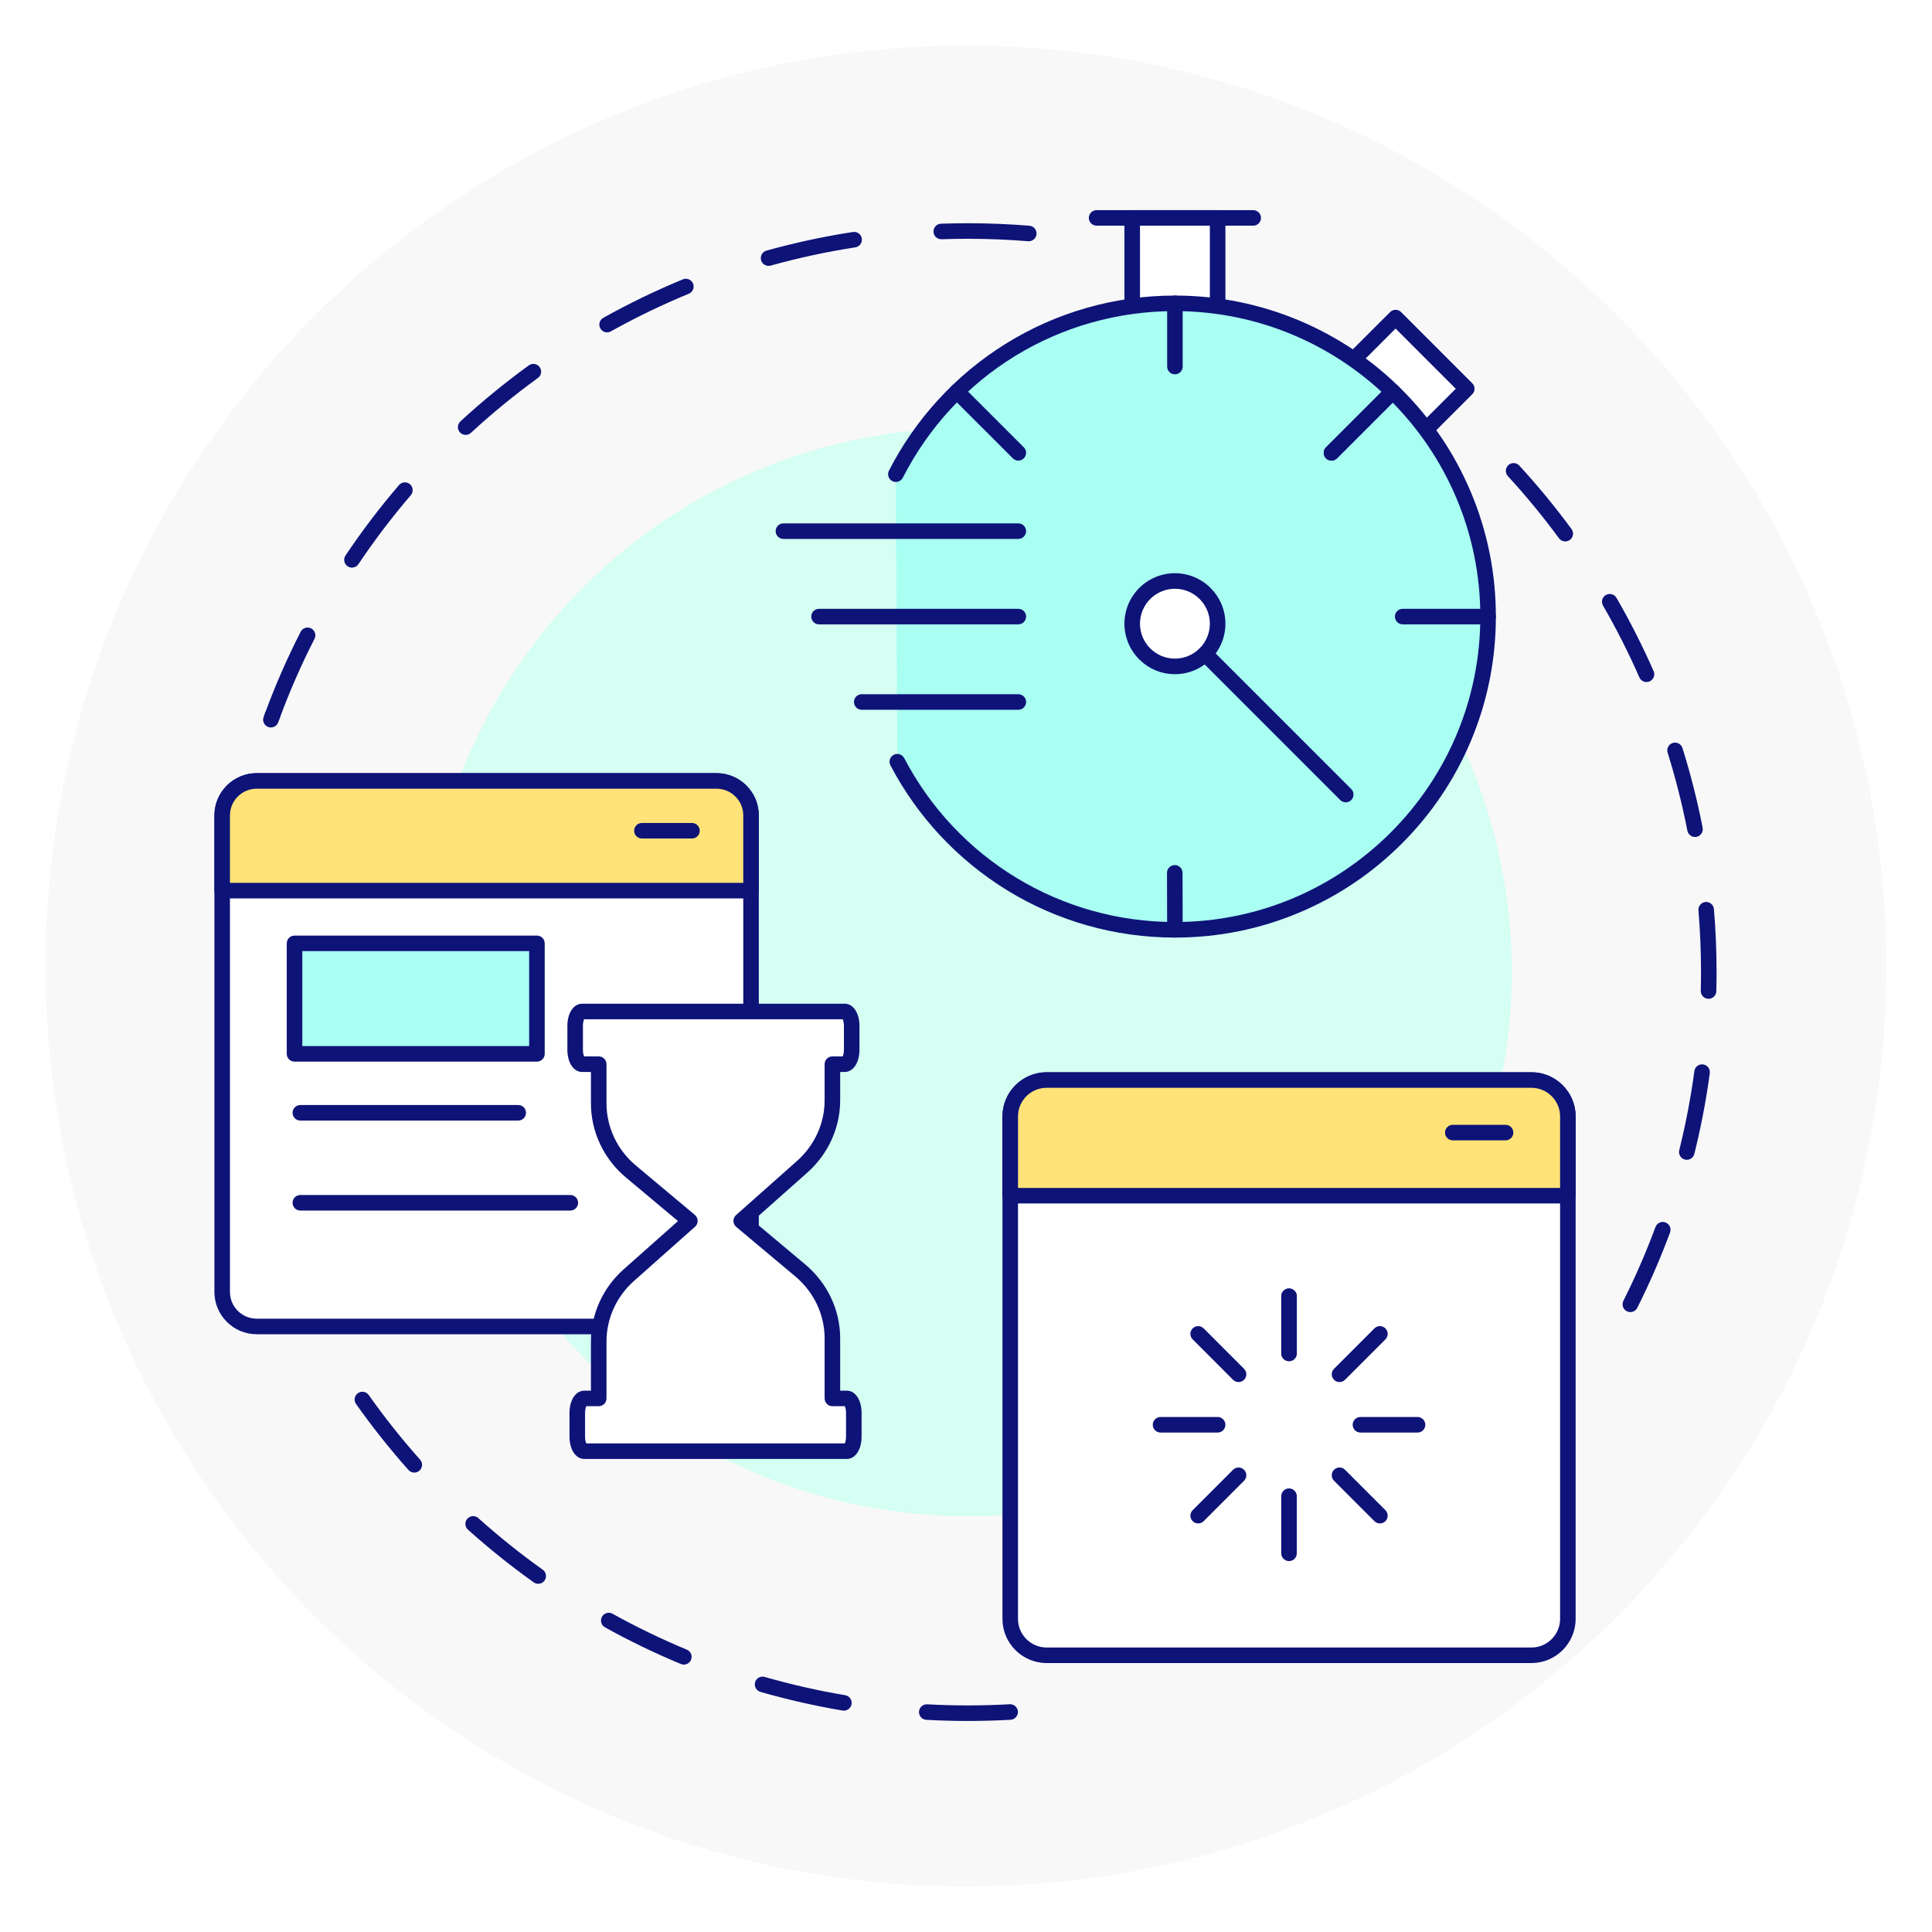 <svg xmlns="http://www.w3.org/2000/svg" xmlns:xlink="http://www.w3.org/1999/xlink" width="400" zoomAndPan="magnify" viewBox="0 0 300 300" height="400" preserveAspectRatio="xMidYMid meet" version="1.0"><defs><clipPath id="641d5a7b24"><path d="M 7.078 7.078 L 292.922 7.078 L 292.922 292.922 L 7.078 292.922 Z M 7.078 7.078 " clip-rule="nonzero"/></clipPath><clipPath id="e3b8dc4e06"><path d="M 150 7.078 C 71.066 7.078 7.078 71.066 7.078 150 C 7.078 228.934 71.066 292.922 150 292.922 C 228.934 292.922 292.922 228.934 292.922 150 C 292.922 71.066 228.934 7.078 150 7.078 Z M 150 7.078 " clip-rule="nonzero"/></clipPath><clipPath id="4cfab9940f"><path d="M 55 216 L 159 216 L 159 267.312 L 55 267.312 Z M 55 216 " clip-rule="nonzero"/></clipPath><clipPath id="0f819d91c9"><path d="M 233 71 L 266.543 71 L 266.543 204 L 233 204 Z M 233 71 " clip-rule="nonzero"/></clipPath><clipPath id="25acdb0ccb"><path d="M 33.293 120 L 118 120 L 118 208 L 33.293 208 Z M 33.293 120 " clip-rule="nonzero"/></clipPath><clipPath id="92fde67473"><path d="M 33.293 120 L 118 120 L 118 140 L 33.293 140 Z M 33.293 120 " clip-rule="nonzero"/></clipPath><clipPath id="d483494429"><path d="M 174 32.562 L 191 32.562 L 191 49 L 174 49 Z M 174 32.562 " clip-rule="nonzero"/></clipPath><clipPath id="1735e7e6b0"><path d="M 169 32.562 L 196 32.562 L 196 36 L 169 36 Z M 169 32.562 " clip-rule="nonzero"/></clipPath></defs><rect x="-30" width="360" fill="#ffffff" y="-30" height="360" fill-opacity="1"/><rect x="-30" width="360" fill="#ffffff" y="-30" height="360" fill-opacity="1"/><g clip-path="url(#641d5a7b24)"><g clip-path="url(#e3b8dc4e06)"><path fill="#f8f8f9" d="M 7.078 7.078 L 292.922 7.078 L 292.922 292.922 L 7.078 292.922 Z M 7.078 7.078 " fill-opacity="1" fill-rule="nonzero"/></g></g><g clip-path="url(#4cfab9940f)"><path fill="#0e1378" d="M 150.277 267.23 C 148.137 267.23 145.973 267.172 143.844 267.055 C 143.176 267.02 142.668 266.449 142.703 265.785 C 142.738 265.121 143.309 264.609 143.973 264.645 C 146.059 264.758 148.18 264.816 150.277 264.816 C 152.445 264.816 154.633 264.754 156.789 264.633 C 157.453 264.598 158.023 265.105 158.062 265.773 C 158.098 266.438 157.59 267.008 156.926 267.047 C 154.727 267.168 152.488 267.23 150.277 267.23 Z M 131.043 265.629 C 130.977 265.629 130.906 265.625 130.84 265.613 C 126.547 264.891 122.254 263.914 118.078 262.715 C 117.438 262.527 117.066 261.859 117.25 261.219 C 117.434 260.578 118.105 260.207 118.742 260.395 C 122.832 261.57 127.039 262.523 131.242 263.23 C 131.898 263.344 132.34 263.965 132.23 264.625 C 132.133 265.211 131.621 265.629 131.043 265.629 Z M 106.188 258.48 C 106.031 258.48 105.875 258.449 105.727 258.387 C 101.711 256.723 97.746 254.805 93.941 252.691 C 93.359 252.371 93.148 251.633 93.473 251.051 C 93.797 250.469 94.531 250.258 95.113 250.582 C 98.84 252.648 102.723 254.527 106.648 256.156 C 107.266 256.414 107.559 257.121 107.301 257.734 C 107.109 258.199 106.66 258.48 106.188 258.48 Z M 83.574 245.934 C 83.332 245.934 83.09 245.859 82.875 245.707 C 79.336 243.188 75.902 240.434 72.664 237.527 C 72.168 237.082 72.125 236.32 72.57 235.824 C 73.016 235.328 73.781 235.285 74.277 235.73 C 77.445 238.578 80.812 241.273 84.277 243.742 C 84.82 244.129 84.945 244.883 84.559 245.426 C 84.324 245.758 83.953 245.934 83.574 245.934 Z M 64.332 228.664 C 64 228.664 63.668 228.527 63.43 228.258 C 60.535 225.012 57.797 221.562 55.289 218.016 C 54.902 217.473 55.031 216.719 55.578 216.332 C 56.121 215.949 56.875 216.078 57.258 216.621 C 59.715 220.098 62.398 223.473 65.23 226.652 C 65.676 227.152 65.633 227.914 65.133 228.359 C 64.902 228.562 64.617 228.664 64.332 228.664 Z M 64.332 228.664 " fill-opacity="1" fill-rule="nonzero"/></g><g clip-path="url(#0f819d91c9)"><path fill="#0e1378" d="M 253.156 203.742 C 252.977 203.742 252.789 203.699 252.617 203.613 C 252.02 203.312 251.781 202.586 252.078 201.992 C 253.945 198.277 255.621 194.422 257.062 190.531 C 257.297 189.906 257.988 189.586 258.617 189.82 C 259.242 190.051 259.559 190.746 259.328 191.371 C 257.855 195.344 256.141 199.281 254.238 203.074 C 254.023 203.496 253.598 203.742 253.156 203.742 Z M 261.926 180.094 C 261.828 180.094 261.73 180.082 261.633 180.055 C 260.984 179.895 260.59 179.238 260.754 178.594 C 261.758 174.566 262.547 170.438 263.102 166.316 C 263.191 165.656 263.797 165.195 264.461 165.281 C 265.121 165.371 265.586 165.98 265.496 166.641 C 264.93 170.848 264.121 175.066 263.094 179.176 C 262.957 179.727 262.465 180.094 261.926 180.094 Z M 265.301 155.094 C 265.293 155.094 265.281 155.094 265.27 155.094 C 264.605 155.078 264.078 154.523 264.094 153.855 C 264.117 152.895 264.133 151.914 264.133 150.949 C 264.133 147.754 263.996 144.527 263.734 141.363 C 263.68 140.699 264.172 140.113 264.836 140.059 C 265.5 140.004 266.082 140.496 266.141 141.16 C 266.41 144.395 266.547 147.688 266.547 150.949 C 266.547 151.938 266.531 152.934 266.508 153.918 C 266.492 154.574 265.953 155.094 265.301 155.094 Z M 263.199 129.965 C 262.633 129.965 262.129 129.566 262.016 128.992 C 261.219 124.914 260.188 120.84 258.949 116.883 C 258.75 116.246 259.105 115.566 259.742 115.367 C 260.375 115.168 261.055 115.523 261.254 116.16 C 262.52 120.203 263.574 124.363 264.387 128.527 C 264.516 129.184 264.086 129.816 263.434 129.945 C 263.355 129.961 263.277 129.965 263.199 129.965 Z M 255.668 105.906 C 255.207 105.906 254.762 105.637 254.562 105.184 C 252.895 101.387 250.996 97.637 248.918 94.039 C 248.582 93.465 248.781 92.727 249.355 92.391 C 249.934 92.059 250.672 92.254 251.008 92.832 C 253.129 96.504 255.07 100.336 256.773 104.215 C 257.043 104.824 256.766 105.535 256.156 105.805 C 255.996 105.875 255.832 105.906 255.668 105.906 Z M 243.055 84.074 C 242.684 84.074 242.316 83.902 242.078 83.582 C 239.621 80.238 236.953 76.992 234.141 73.934 C 233.691 73.441 233.723 72.676 234.215 72.227 C 234.703 71.773 235.469 71.809 235.918 72.297 C 238.789 75.422 241.516 78.738 244.023 82.152 C 244.422 82.688 244.305 83.445 243.766 83.84 C 243.551 84 243.301 84.074 243.055 84.074 Z M 243.055 84.074 " fill-opacity="1" fill-rule="nonzero"/></g><path fill="#0e1378" d="M 42.301 112.312 C 42.164 112.312 42.023 112.289 41.883 112.238 C 41.258 112.008 40.938 111.312 41.172 110.688 C 42.75 106.406 44.605 102.172 46.684 98.102 C 46.988 97.508 47.715 97.273 48.309 97.574 C 48.902 97.879 49.137 98.605 48.836 99.199 C 46.797 103.184 44.98 107.332 43.434 111.523 C 43.254 112.012 42.793 112.312 42.301 112.312 Z M 54.648 88.141 C 54.418 88.141 54.184 88.074 53.98 87.934 C 53.426 87.562 53.277 86.812 53.648 86.258 C 56.188 82.469 58.984 78.789 61.957 75.32 C 62.391 74.816 63.152 74.758 63.66 75.191 C 64.164 75.625 64.223 76.387 63.789 76.895 C 60.879 80.289 58.141 83.895 55.652 87.605 C 55.422 87.953 55.039 88.141 54.648 88.141 Z M 72.309 67.531 C 71.98 67.531 71.656 67.398 71.418 67.141 C 70.969 66.652 71 65.887 71.488 65.434 C 74.844 62.34 78.418 59.414 82.113 56.734 C 82.652 56.344 83.406 56.465 83.797 57.004 C 84.188 57.543 84.07 58.301 83.527 58.691 C 79.914 61.312 76.41 64.18 73.125 67.211 C 72.895 67.426 72.598 67.531 72.309 67.531 Z M 94.273 51.609 C 93.848 51.609 93.438 51.387 93.219 50.988 C 92.891 50.406 93.102 49.672 93.684 49.348 C 97.668 47.121 101.828 45.113 106.043 43.375 C 106.66 43.121 107.363 43.418 107.617 44.031 C 107.871 44.648 107.578 45.355 106.961 45.609 C 102.836 47.309 98.762 49.273 94.859 51.453 C 94.672 51.559 94.473 51.609 94.273 51.609 Z M 119.344 41.285 C 118.816 41.285 118.328 40.934 118.18 40.402 C 118.004 39.758 118.379 39.094 119.02 38.914 C 123.414 37.691 127.93 36.719 132.445 36.023 C 133.102 35.922 133.719 36.375 133.82 37.031 C 133.922 37.691 133.473 38.309 132.812 38.41 C 128.391 39.09 123.969 40.043 119.668 41.242 C 119.559 41.27 119.449 41.285 119.344 41.285 Z M 159.746 37.461 C 159.715 37.461 159.68 37.461 159.648 37.457 C 156.555 37.207 153.402 37.078 150.277 37.078 C 148.922 37.078 147.551 37.102 146.199 37.148 C 145.535 37.172 144.977 36.652 144.953 35.984 C 144.93 35.32 145.449 34.762 146.117 34.734 C 147.492 34.688 148.895 34.664 150.277 34.664 C 153.465 34.664 156.684 34.793 159.844 35.051 C 160.508 35.105 161.004 35.688 160.949 36.352 C 160.898 36.984 160.371 37.461 159.746 37.461 Z M 159.746 37.461 " fill-opacity="1" fill-rule="nonzero"/><path fill="#0e1378" d="M 42.066 112.961 C 41.93 112.961 41.789 112.938 41.652 112.891 C 41.027 112.664 40.703 111.969 40.93 111.344 C 41.008 111.125 41.09 110.906 41.172 110.688 C 41.402 110.062 42.094 109.742 42.719 109.973 C 43.348 110.203 43.664 110.898 43.434 111.523 C 43.355 111.738 43.277 111.953 43.199 112.164 C 43.023 112.656 42.559 112.961 42.066 112.961 Z M 42.066 112.961 " fill-opacity="1" fill-rule="nonzero"/><path fill="#d4fff2" d="M 234.758 150.949 C 234.758 152.332 234.723 153.711 234.656 155.094 C 234.586 156.473 234.484 157.852 234.352 159.23 C 234.215 160.605 234.047 161.977 233.844 163.344 C 233.641 164.711 233.402 166.074 233.133 167.43 C 232.863 168.785 232.562 170.137 232.227 171.477 C 231.891 172.82 231.52 174.152 231.121 175.473 C 230.719 176.797 230.285 178.109 229.82 179.41 C 229.352 180.715 228.855 182.004 228.328 183.281 C 227.797 184.559 227.238 185.82 226.648 187.07 C 226.055 188.32 225.434 189.559 224.781 190.777 C 224.129 191.996 223.449 193.199 222.738 194.383 C 222.027 195.57 221.289 196.738 220.52 197.887 C 219.754 199.039 218.957 200.168 218.133 201.277 C 217.309 202.391 216.457 203.48 215.582 204.547 C 214.703 205.617 213.801 206.664 212.875 207.688 C 211.945 208.711 210.992 209.715 210.016 210.691 C 209.035 211.668 208.035 212.621 207.012 213.551 C 205.988 214.48 204.941 215.383 203.871 216.262 C 202.805 217.137 201.715 217.988 200.602 218.812 C 199.492 219.637 198.363 220.43 197.211 221.199 C 196.062 221.969 194.895 222.707 193.711 223.418 C 192.523 224.129 191.32 224.809 190.102 225.461 C 188.883 226.113 187.648 226.734 186.398 227.328 C 185.148 227.918 183.883 228.477 182.609 229.008 C 181.332 229.535 180.039 230.035 178.738 230.5 C 177.438 230.965 176.125 231.398 174.801 231.801 C 173.48 232.203 172.148 232.57 170.805 232.906 C 169.465 233.242 168.117 233.547 166.762 233.816 C 165.402 234.086 164.043 234.32 162.676 234.523 C 161.309 234.727 159.934 234.895 158.559 235.031 C 157.184 235.168 155.805 235.27 154.426 235.336 C 153.043 235.406 151.66 235.438 150.277 235.438 C 148.895 235.438 147.516 235.406 146.133 235.336 C 144.754 235.27 143.375 235.168 142 235.031 C 140.621 234.895 139.25 234.727 137.883 234.523 C 136.516 234.32 135.152 234.086 133.797 233.816 C 132.441 233.547 131.094 233.242 129.754 232.906 C 128.41 232.57 127.078 232.203 125.758 231.801 C 124.434 231.398 123.121 230.965 121.82 230.5 C 120.516 230.035 119.227 229.535 117.949 229.008 C 116.672 228.477 115.41 227.918 114.16 227.328 C 112.91 226.734 111.676 226.113 110.457 225.461 C 109.238 224.809 108.035 224.129 106.848 223.418 C 105.664 222.707 104.496 221.969 103.344 221.199 C 102.195 220.43 101.066 219.637 99.957 218.812 C 98.844 217.988 97.754 217.137 96.688 216.262 C 95.617 215.383 94.57 214.48 93.547 213.551 C 92.523 212.621 91.52 211.668 90.543 210.691 C 89.566 209.715 88.613 208.711 87.684 207.688 C 86.758 206.664 85.852 205.617 84.977 204.547 C 84.098 203.48 83.25 202.391 82.426 201.277 C 81.602 200.168 80.805 199.039 80.039 197.887 C 79.27 196.738 78.531 195.57 77.82 194.383 C 77.109 193.199 76.426 191.996 75.777 190.777 C 75.125 189.559 74.504 188.32 73.91 187.07 C 73.32 185.82 72.762 184.559 72.23 183.281 C 71.703 182.004 71.203 180.715 70.738 179.41 C 70.273 178.109 69.84 176.797 69.438 175.473 C 69.035 174.152 68.668 172.82 68.332 171.477 C 67.996 170.137 67.695 168.785 67.426 167.43 C 67.152 166.074 66.918 164.711 66.715 163.344 C 66.512 161.977 66.344 160.605 66.207 159.23 C 66.07 157.852 65.969 156.473 65.902 155.094 C 65.836 153.711 65.801 152.332 65.801 150.949 C 65.801 149.566 65.836 148.184 65.902 146.801 C 65.969 145.422 66.07 144.043 66.207 142.664 C 66.344 141.289 66.512 139.918 66.715 138.551 C 66.918 137.184 67.152 135.82 67.426 134.465 C 67.695 133.109 67.996 131.758 68.332 130.418 C 68.668 129.078 69.035 127.742 69.438 126.422 C 69.84 125.098 70.273 123.785 70.738 122.484 C 71.203 121.18 71.703 119.891 72.23 118.613 C 72.762 117.336 73.32 116.074 73.91 114.824 C 74.504 113.574 75.125 112.34 75.777 111.117 C 76.426 109.898 77.109 108.695 77.82 107.512 C 78.531 106.324 79.27 105.156 80.039 104.008 C 80.805 102.855 81.602 101.727 82.426 100.617 C 83.25 99.504 84.098 98.414 84.977 97.348 C 85.852 96.277 86.758 95.23 87.684 94.207 C 88.613 93.184 89.566 92.18 90.543 91.203 C 91.52 90.227 92.523 89.273 93.547 88.344 C 94.57 87.414 95.617 86.512 96.688 85.633 C 97.754 84.758 98.844 83.906 99.957 83.082 C 101.066 82.258 102.195 81.465 103.344 80.695 C 104.496 79.926 105.664 79.188 106.848 78.477 C 108.035 77.766 109.238 77.086 110.457 76.434 C 111.676 75.781 112.91 75.16 114.16 74.566 C 115.41 73.977 116.672 73.418 117.949 72.887 C 119.227 72.359 120.516 71.859 121.82 71.395 C 123.121 70.93 124.434 70.496 125.758 70.094 C 127.078 69.691 128.41 69.324 129.754 68.988 C 131.094 68.652 132.441 68.348 133.797 68.078 C 135.152 67.809 136.516 67.574 137.883 67.371 C 139.25 67.168 140.621 67 142 66.863 C 143.375 66.727 144.754 66.625 146.133 66.559 C 147.516 66.488 148.895 66.457 150.277 66.457 C 151.66 66.457 153.043 66.488 154.426 66.559 C 155.805 66.625 157.184 66.727 158.559 66.863 C 159.934 67 161.309 67.168 162.676 67.371 C 164.043 67.574 165.402 67.809 166.762 68.078 C 168.117 68.348 169.465 68.652 170.805 68.988 C 172.148 69.324 173.48 69.691 174.801 70.094 C 176.125 70.496 177.438 70.93 178.738 71.395 C 180.039 71.859 181.332 72.359 182.605 72.887 C 183.883 73.418 185.148 73.977 186.398 74.566 C 187.648 75.16 188.883 75.781 190.102 76.434 C 191.32 77.086 192.523 77.766 193.711 78.477 C 194.895 79.188 196.062 79.926 197.211 80.695 C 198.363 81.465 199.492 82.258 200.602 83.082 C 201.715 83.906 202.805 84.758 203.871 85.633 C 204.941 86.512 205.988 87.414 207.012 88.344 C 208.035 89.273 209.035 90.227 210.016 91.203 C 210.992 92.18 211.945 93.184 212.875 94.207 C 213.801 95.23 214.703 96.277 215.582 97.348 C 216.457 98.414 217.309 99.504 218.133 100.617 C 218.957 101.727 219.754 102.855 220.52 104.008 C 221.289 105.156 222.027 106.324 222.738 107.512 C 223.449 108.695 224.129 109.898 224.781 111.117 C 225.434 112.34 226.055 113.574 226.645 114.824 C 227.238 116.074 227.797 117.336 228.328 118.613 C 228.855 119.891 229.352 121.18 229.82 122.484 C 230.285 123.785 230.719 125.098 231.121 126.422 C 231.52 127.742 231.891 129.078 232.227 130.418 C 232.562 131.758 232.863 133.109 233.133 134.465 C 233.402 135.82 233.641 137.184 233.844 138.551 C 234.047 139.918 234.215 141.289 234.352 142.664 C 234.484 144.043 234.586 145.422 234.656 146.801 C 234.723 148.184 234.758 149.566 234.758 150.949 Z M 234.758 150.949 " fill-opacity="1" fill-rule="nonzero"/><path fill="#ffffff" d="M 116.621 200.613 C 116.621 203.574 114.223 205.973 111.262 205.973 L 39.859 205.973 C 36.902 205.973 34.5 203.574 34.5 200.613 L 34.5 126.621 C 34.5 123.66 36.902 121.262 39.859 121.262 L 111.262 121.262 C 114.223 121.262 116.621 123.66 116.621 126.621 Z M 116.621 200.613 " fill-opacity="1" fill-rule="nonzero"/><g clip-path="url(#25acdb0ccb)"><path fill="#0e1378" d="M 111.262 207.18 L 39.859 207.18 C 36.238 207.18 33.293 204.234 33.293 200.613 L 33.293 126.621 C 33.293 123 36.238 120.055 39.859 120.055 L 111.262 120.055 C 114.883 120.055 117.828 123 117.828 126.621 L 117.828 200.613 C 117.828 204.234 114.883 207.18 111.262 207.18 Z M 39.859 122.469 C 37.57 122.469 35.707 124.332 35.707 126.621 L 35.707 200.613 C 35.707 202.902 37.57 204.766 39.859 204.766 L 111.262 204.766 C 113.551 204.766 115.414 202.902 115.414 200.613 L 115.414 126.621 C 115.414 124.332 113.551 122.469 111.262 122.469 Z M 39.859 122.469 " fill-opacity="1" fill-rule="nonzero"/></g><path fill="#ffe378" d="M 116.621 138.293 L 34.5 138.293 L 34.5 126.621 C 34.5 123.66 36.902 121.262 39.859 121.262 L 111.262 121.262 C 114.223 121.262 116.621 123.66 116.621 126.621 Z M 116.621 138.293 " fill-opacity="1" fill-rule="nonzero"/><g clip-path="url(#92fde67473)"><path fill="#0e1378" d="M 116.621 139.5 L 34.5 139.5 C 33.836 139.5 33.293 138.961 33.293 138.293 L 33.293 126.621 C 33.293 123 36.238 120.055 39.859 120.055 L 111.262 120.055 C 114.883 120.055 117.828 123 117.828 126.621 L 117.828 138.293 C 117.828 138.961 117.289 139.5 116.621 139.5 Z M 35.707 137.086 L 115.414 137.086 L 115.414 126.621 C 115.414 124.332 113.551 122.469 111.262 122.469 L 39.859 122.469 C 37.57 122.469 35.707 124.332 35.707 126.621 Z M 35.707 137.086 " fill-opacity="1" fill-rule="nonzero"/></g><path fill="#0e1378" d="M 107.449 130.203 L 99.676 130.203 C 99.012 130.203 98.469 129.664 98.469 128.996 C 98.469 128.332 99.012 127.789 99.676 127.789 L 107.449 127.789 C 108.113 127.789 108.656 128.332 108.656 128.996 C 108.656 129.664 108.113 130.203 107.449 130.203 Z M 107.449 130.203 " fill-opacity="1" fill-rule="nonzero"/><path fill="#0e1378" d="M 80.473 174 L 46.637 174 C 45.969 174 45.43 173.461 45.43 172.793 C 45.43 172.129 45.969 171.586 46.637 171.586 L 80.473 171.586 C 81.141 171.586 81.68 172.129 81.68 172.793 C 81.68 173.461 81.141 174 80.473 174 Z M 80.473 174 " fill-opacity="1" fill-rule="nonzero"/><path fill="#0e1378" d="M 88.559 187.973 L 46.637 187.973 C 45.969 187.973 45.43 187.434 45.43 186.766 C 45.43 186.098 45.969 185.559 46.637 185.559 L 88.559 185.559 C 89.227 185.559 89.766 186.098 89.766 186.766 C 89.766 187.434 89.227 187.973 88.559 187.973 Z M 88.559 187.973 " fill-opacity="1" fill-rule="nonzero"/><path fill="#a8fff2" d="M 45.734 146.484 L 83.375 146.484 L 83.375 163.641 L 45.734 163.641 Z M 45.734 146.484 " fill-opacity="1" fill-rule="nonzero"/><path fill="#0e1378" d="M 83.375 164.848 L 45.734 164.848 C 45.066 164.848 44.527 164.309 44.527 163.641 L 44.527 146.484 C 44.527 145.816 45.066 145.277 45.734 145.277 L 83.375 145.277 C 84.043 145.277 84.582 145.816 84.582 146.484 L 84.582 163.641 C 84.582 164.309 84.043 164.848 83.375 164.848 Z M 46.941 162.434 L 82.168 162.434 L 82.168 147.691 L 46.941 147.691 Z M 46.941 162.434 " fill-opacity="1" fill-rule="nonzero"/><path fill="#ffffff" d="M 132.578 219.402 L 132.578 223.082 C 132.578 224.32 132.098 225.336 131.5 225.336 L 90.719 225.336 C 90.121 225.336 89.641 224.32 89.641 223.082 L 89.641 219.402 C 89.641 218.156 90.121 217.148 90.719 217.148 L 92.969 217.148 L 92.969 208.305 C 92.969 204.383 94.66 200.648 97.637 198.012 L 107.125 189.582 L 97.953 181.898 C 94.789 179.242 92.969 175.387 92.969 171.328 L 92.969 165.246 L 90.387 165.246 C 89.793 165.246 89.309 164.238 89.309 163 L 89.309 159.312 C 89.309 158.074 89.793 157.066 90.387 157.066 L 131.172 157.066 C 131.766 157.066 132.25 158.074 132.25 159.312 L 132.25 163 C 132.25 164.238 131.766 165.246 131.172 165.246 L 129.254 165.246 L 129.254 170.863 C 129.254 174.773 127.559 178.508 124.578 181.156 L 115.094 189.582 L 124.266 197.27 C 127.43 199.926 129.254 203.781 129.254 207.828 L 129.254 217.148 L 131.5 217.148 C 132.098 217.148 132.578 218.156 132.578 219.402 Z M 132.578 219.402 " fill-opacity="1" fill-rule="nonzero"/><path fill="#0e1378" d="M 131.5 226.543 L 90.719 226.543 C 89.395 226.543 88.43 225.086 88.43 223.082 L 88.43 219.402 C 88.43 217.398 89.395 215.941 90.719 215.941 L 91.762 215.941 L 91.762 208.305 C 91.762 204.047 93.613 199.965 96.836 197.105 L 105.277 189.609 L 97.176 182.824 C 93.734 179.934 91.762 175.742 91.762 171.328 L 91.762 166.453 L 90.387 166.453 C 89.062 166.453 88.102 165 88.102 163 L 88.102 159.312 C 88.102 157.312 89.062 155.859 90.387 155.859 L 131.172 155.859 C 132.496 155.859 133.457 157.312 133.457 159.312 L 133.457 163 C 133.457 165 132.496 166.453 131.172 166.453 L 130.461 166.453 L 130.461 170.863 C 130.461 175.105 128.609 179.188 125.383 182.059 L 116.941 189.555 L 125.043 196.344 C 128.488 199.238 130.461 203.422 130.461 207.828 L 130.461 215.941 L 131.5 215.941 C 132.824 215.941 133.785 217.398 133.785 219.402 L 133.785 223.082 C 133.785 225.086 132.824 226.543 131.5 226.543 Z M 91.031 224.129 L 131.188 224.129 C 131.273 223.934 131.371 223.57 131.371 223.082 L 131.371 219.402 C 131.371 218.91 131.273 218.547 131.188 218.355 L 129.254 218.355 C 128.59 218.355 128.047 217.816 128.047 217.148 L 128.047 207.828 C 128.047 204.141 126.387 200.625 123.488 198.195 L 114.316 190.508 C 114.047 190.281 113.891 189.953 113.887 189.602 C 113.879 189.25 114.027 188.914 114.289 188.68 L 123.777 180.254 C 126.492 177.84 128.047 174.418 128.047 170.863 L 128.047 165.246 C 128.047 164.578 128.59 164.039 129.254 164.039 L 130.859 164.039 C 130.941 163.848 131.043 163.488 131.043 163 L 131.043 159.312 C 131.043 158.824 130.941 158.465 130.859 158.273 L 90.699 158.273 C 90.613 158.465 90.516 158.824 90.516 159.312 L 90.516 163 C 90.516 163.488 90.613 163.848 90.699 164.039 L 92.969 164.039 C 93.637 164.039 94.176 164.578 94.176 165.246 L 94.176 171.328 C 94.176 175.027 95.836 178.543 98.727 180.973 L 107.902 188.656 C 108.168 188.883 108.328 189.215 108.332 189.566 C 108.336 189.918 108.191 190.254 107.926 190.484 L 98.438 198.914 C 95.73 201.312 94.176 204.738 94.176 208.305 L 94.176 217.148 C 94.176 217.816 93.637 218.355 92.969 218.355 L 91.031 218.355 C 90.945 218.547 90.848 218.91 90.848 219.402 L 90.848 223.082 C 90.848 223.57 90.945 223.934 91.031 224.129 Z M 91.031 224.129 " fill-opacity="1" fill-rule="nonzero"/><path fill="#ffffff" d="M 243.457 251.379 C 243.457 254.5 240.926 257.031 237.805 257.031 L 162.52 257.031 C 159.398 257.031 156.867 254.5 156.867 251.379 L 156.867 173.359 C 156.867 170.238 159.398 167.707 162.52 167.707 L 237.805 167.707 C 240.926 167.707 243.457 170.238 243.457 173.359 Z M 243.457 251.379 " fill-opacity="1" fill-rule="nonzero"/><path fill="#0e1378" d="M 237.805 258.238 L 162.52 258.238 C 158.738 258.238 155.66 255.16 155.66 251.379 L 155.66 173.359 C 155.66 169.578 158.738 166.5 162.52 166.5 L 237.805 166.5 C 241.586 166.5 244.664 169.578 244.664 173.359 L 244.664 251.379 C 244.664 255.16 241.586 258.238 237.805 258.238 Z M 162.52 168.914 C 160.066 168.914 158.074 170.91 158.074 173.359 L 158.074 251.379 C 158.074 253.828 160.066 255.824 162.52 255.824 L 237.805 255.824 C 240.254 255.824 242.25 253.828 242.25 251.379 L 242.25 173.359 C 242.25 170.91 240.254 168.914 237.805 168.914 Z M 162.52 168.914 " fill-opacity="1" fill-rule="nonzero"/><path fill="#ffe378" d="M 243.457 185.668 L 156.867 185.668 L 156.867 173.359 C 156.867 170.238 159.398 167.707 162.52 167.707 L 237.805 167.707 C 240.926 167.707 243.457 170.238 243.457 173.359 Z M 243.457 185.668 " fill-opacity="1" fill-rule="nonzero"/><path fill="#0e1378" d="M 243.457 186.875 L 156.867 186.875 C 156.199 186.875 155.66 186.336 155.66 185.668 L 155.66 173.359 C 155.66 169.578 158.738 166.5 162.52 166.5 L 237.805 166.5 C 241.586 166.5 244.664 169.578 244.664 173.359 L 244.664 185.668 C 244.664 186.336 244.121 186.875 243.457 186.875 Z M 158.074 184.461 L 242.25 184.461 L 242.25 173.359 C 242.25 170.91 240.254 168.914 237.805 168.914 L 162.52 168.914 C 160.066 168.914 158.074 170.91 158.074 173.359 Z M 158.074 184.461 " fill-opacity="1" fill-rule="nonzero"/><path fill="#0e1378" d="M 233.785 177.074 L 225.59 177.074 C 224.922 177.074 224.383 176.531 224.383 175.867 C 224.383 175.199 224.922 174.66 225.59 174.66 L 233.785 174.66 C 234.449 174.66 234.992 175.199 234.992 175.867 C 234.992 176.531 234.449 177.074 233.785 177.074 Z M 233.785 177.074 " fill-opacity="1" fill-rule="nonzero"/><path fill="#0e1378" d="M 200.16 211.359 C 199.496 211.359 198.953 210.82 198.953 210.152 L 198.953 201.281 C 198.953 200.613 199.496 200.074 200.16 200.074 C 200.828 200.074 201.367 200.613 201.367 201.281 L 201.367 210.152 C 201.367 210.82 200.828 211.359 200.16 211.359 Z M 200.16 211.359 " fill-opacity="1" fill-rule="nonzero"/><path fill="#0e1378" d="M 208 214.605 C 207.691 214.605 207.383 214.488 207.148 214.254 C 206.676 213.781 206.676 213.016 207.148 212.547 L 213.418 206.273 C 213.891 205.801 214.656 205.801 215.125 206.273 C 215.598 206.746 215.598 207.508 215.125 207.98 L 208.855 214.254 C 208.617 214.488 208.309 214.605 208 214.605 Z M 208 214.605 " fill-opacity="1" fill-rule="nonzero"/><path fill="#0e1378" d="M 220.117 222.445 L 211.25 222.445 C 210.582 222.445 210.043 221.906 210.043 221.238 C 210.043 220.574 210.582 220.031 211.25 220.031 L 220.117 220.031 C 220.785 220.031 221.324 220.574 221.324 221.238 C 221.324 221.906 220.785 222.445 220.117 222.445 Z M 220.117 222.445 " fill-opacity="1" fill-rule="nonzero"/><path fill="#0e1378" d="M 214.273 236.559 C 213.965 236.559 213.656 236.441 213.418 236.207 L 207.148 229.934 C 206.676 229.461 206.676 228.699 207.148 228.227 C 207.617 227.754 208.383 227.754 208.855 228.227 L 215.125 234.5 C 215.598 234.973 215.598 235.734 215.125 236.207 C 214.891 236.441 214.582 236.559 214.273 236.559 Z M 214.273 236.559 " fill-opacity="1" fill-rule="nonzero"/><path fill="#0e1378" d="M 200.16 242.406 C 199.496 242.406 198.953 241.867 198.953 241.199 L 198.953 232.328 C 198.953 231.66 199.496 231.121 200.16 231.121 C 200.828 231.121 201.367 231.66 201.367 232.328 L 201.367 241.199 C 201.367 241.867 200.828 242.406 200.16 242.406 Z M 200.16 242.406 " fill-opacity="1" fill-rule="nonzero"/><path fill="#0e1378" d="M 186.051 236.559 C 185.742 236.559 185.434 236.441 185.199 236.207 C 184.727 235.734 184.727 234.973 185.199 234.5 L 191.469 228.227 C 191.941 227.754 192.703 227.754 193.176 228.227 C 193.648 228.699 193.648 229.461 193.176 229.934 L 186.906 236.207 C 186.668 236.441 186.359 236.559 186.051 236.559 Z M 186.051 236.559 " fill-opacity="1" fill-rule="nonzero"/><path fill="#0e1378" d="M 189.074 222.445 L 180.207 222.445 C 179.539 222.445 179 221.906 179 221.238 C 179 220.574 179.539 220.031 180.207 220.031 L 189.074 220.031 C 189.742 220.031 190.281 220.574 190.281 221.238 C 190.281 221.906 189.742 222.445 189.074 222.445 Z M 189.074 222.445 " fill-opacity="1" fill-rule="nonzero"/><path fill="#0e1378" d="M 192.324 214.605 C 192.012 214.605 191.703 214.488 191.469 214.254 L 185.199 207.98 C 184.727 207.508 184.727 206.746 185.199 206.273 C 185.668 205.801 186.434 205.801 186.906 206.273 L 193.176 212.547 C 193.648 213.016 193.648 213.781 193.176 214.254 C 192.941 214.488 192.633 214.605 192.324 214.605 Z M 192.324 214.605 " fill-opacity="1" fill-rule="nonzero"/><path fill="#0e1378" d="M 200.16 211.359 C 199.496 211.359 198.953 210.82 198.953 210.152 L 198.953 201.281 C 198.953 200.613 199.496 200.074 200.16 200.074 C 200.828 200.074 201.367 200.613 201.367 201.281 L 201.367 210.152 C 201.367 210.82 200.828 211.359 200.16 211.359 Z M 200.16 211.359 " fill-opacity="1" fill-rule="nonzero"/><path fill="#ffffff" d="M 210.07 55.945 L 216.699 49.312 L 227.754 60.367 L 221.121 67 Z M 210.07 55.945 " fill-opacity="1" fill-rule="nonzero"/><path fill="#0e1378" d="M 221.125 68.207 C 220.816 68.207 220.508 68.09 220.27 67.852 C 219.801 67.383 219.801 66.617 220.27 66.145 L 226.051 60.367 L 216.703 51.02 L 210.926 56.801 C 210.453 57.27 209.691 57.27 209.219 56.801 C 208.746 56.328 208.746 55.562 209.219 55.09 L 215.852 48.461 C 216.078 48.234 216.383 48.105 216.703 48.105 C 217.023 48.105 217.332 48.234 217.559 48.461 L 228.609 59.512 C 228.836 59.738 228.965 60.047 228.965 60.367 C 228.965 60.688 228.836 60.996 228.609 61.219 L 221.977 67.852 C 221.742 68.09 221.434 68.207 221.125 68.207 Z M 221.125 68.207 " fill-opacity="1" fill-rule="nonzero"/><path fill="#ffffff" d="M 175.809 33.836 L 189.074 33.836 L 189.074 47.555 L 175.809 47.555 Z M 175.809 33.836 " fill-opacity="1" fill-rule="nonzero"/><g clip-path="url(#d483494429)"><path fill="#0e1378" d="M 189.074 48.762 C 188.406 48.762 187.867 48.223 187.867 47.555 L 187.867 35.043 L 177.016 35.043 L 177.016 47.555 C 177.016 48.223 176.477 48.762 175.809 48.762 C 175.145 48.762 174.602 48.223 174.602 47.555 L 174.602 33.836 C 174.602 33.172 175.145 32.629 175.809 32.629 L 189.074 32.629 C 189.738 32.629 190.281 33.172 190.281 33.836 L 190.281 47.555 C 190.281 48.223 189.738 48.762 189.074 48.762 Z M 189.074 48.762 " fill-opacity="1" fill-rule="nonzero"/></g><path fill="#a8fff2" d="M 139.336 118.281 C 147.461 133.793 163.715 144.379 182.441 144.379 C 209.301 144.379 231.07 122.602 231.07 95.742 C 231.07 68.879 209.301 47.102 182.441 47.102 C 163.543 47.102 147.16 57.883 139.113 73.633 Z M 139.336 118.281 " fill-opacity="1" fill-rule="nonzero"/><path fill="#0e1378" d="M 182.441 145.586 C 173.172 145.586 164.125 143.023 156.281 138.176 C 148.652 133.461 142.422 126.773 138.266 118.84 C 137.957 118.25 138.184 117.52 138.777 117.211 C 139.367 116.902 140.098 117.129 140.406 117.723 C 148.629 133.418 164.734 143.172 182.441 143.172 C 208.59 143.172 229.863 121.895 229.863 95.742 C 229.863 69.586 208.59 48.309 182.441 48.309 C 164.535 48.309 148.344 58.223 140.188 74.18 C 139.883 74.773 139.156 75.012 138.562 74.707 C 137.969 74.402 137.734 73.676 138.039 73.082 C 142.152 65.031 148.391 58.238 156.07 53.438 C 163.965 48.504 173.086 45.895 182.441 45.895 C 189.168 45.895 195.695 47.211 201.84 49.812 C 207.773 52.324 213.105 55.918 217.68 60.496 C 222.258 65.07 225.852 70.402 228.363 76.34 C 230.961 82.484 232.277 89.012 232.277 95.742 C 232.277 102.469 230.961 108.996 228.363 115.145 C 225.852 121.078 222.258 126.41 217.68 130.988 C 213.105 135.562 207.773 139.156 201.84 141.668 C 195.695 144.27 189.168 145.586 182.441 145.586 Z M 182.441 145.586 " fill-opacity="1" fill-rule="nonzero"/><path fill="#0e1378" d="M 182.441 58.125 C 181.773 58.125 181.234 57.586 181.234 56.918 L 181.234 47.102 C 181.234 46.434 181.773 45.895 182.441 45.895 C 183.105 45.895 183.648 46.434 183.648 47.102 L 183.648 56.918 C 183.648 57.586 183.105 58.125 182.441 58.125 Z M 182.441 58.125 " fill-opacity="1" fill-rule="nonzero"/><g clip-path="url(#1735e7e6b0)"><path fill="#0e1378" d="M 194.598 35.043 L 170.281 35.043 C 169.617 35.043 169.074 34.504 169.074 33.836 C 169.074 33.172 169.617 32.629 170.281 32.629 L 194.598 32.629 C 195.266 32.629 195.805 33.172 195.805 33.836 C 195.805 34.504 195.266 35.043 194.598 35.043 Z M 194.598 35.043 " fill-opacity="1" fill-rule="nonzero"/></g><path fill="#ffffff" d="M 189.074 96.848 C 189.074 97.281 189.031 97.711 188.945 98.141 C 188.859 98.566 188.734 98.98 188.566 99.383 C 188.402 99.785 188.195 100.168 187.953 100.531 C 187.711 100.895 187.438 101.227 187.129 101.535 C 186.82 101.844 186.488 102.117 186.125 102.359 C 185.762 102.602 185.383 102.809 184.98 102.973 C 184.578 103.141 184.16 103.266 183.734 103.352 C 183.309 103.438 182.875 103.477 182.441 103.477 C 182.004 103.477 181.574 103.438 181.148 103.352 C 180.719 103.266 180.305 103.141 179.902 102.973 C 179.5 102.809 179.117 102.602 178.758 102.359 C 178.395 102.117 178.059 101.844 177.75 101.535 C 177.445 101.227 177.168 100.895 176.926 100.531 C 176.684 100.168 176.48 99.785 176.312 99.383 C 176.148 98.98 176.023 98.566 175.938 98.141 C 175.852 97.711 175.809 97.281 175.809 96.848 C 175.809 96.41 175.852 95.98 175.938 95.551 C 176.023 95.125 176.148 94.711 176.312 94.309 C 176.48 93.906 176.684 93.523 176.926 93.16 C 177.168 92.801 177.445 92.465 177.75 92.156 C 178.059 91.848 178.395 91.574 178.758 91.332 C 179.117 91.09 179.5 90.887 179.902 90.719 C 180.305 90.551 180.719 90.426 181.148 90.34 C 181.574 90.258 182.004 90.215 182.441 90.215 C 182.875 90.215 183.309 90.258 183.734 90.34 C 184.16 90.426 184.578 90.551 184.98 90.719 C 185.383 90.887 185.762 91.09 186.125 91.332 C 186.488 91.574 186.82 91.848 187.129 92.156 C 187.438 92.465 187.711 92.801 187.953 93.16 C 188.195 93.523 188.402 93.906 188.566 94.309 C 188.734 94.711 188.859 95.125 188.945 95.551 C 189.031 95.98 189.074 96.41 189.074 96.848 Z M 189.074 96.848 " fill-opacity="1" fill-rule="nonzero"/><path fill="#0e1378" d="M 182.441 104.688 C 178.117 104.688 174.602 101.168 174.602 96.848 C 174.602 92.523 178.117 89.008 182.441 89.008 C 186.762 89.008 190.281 92.523 190.281 96.848 C 190.281 101.168 186.762 104.688 182.441 104.688 Z M 182.441 91.422 C 179.449 91.422 177.016 93.855 177.016 96.848 C 177.016 99.836 179.449 102.27 182.441 102.27 C 185.434 102.27 187.867 99.836 187.867 96.848 C 187.867 93.855 185.434 91.422 182.441 91.422 Z M 182.441 91.422 " fill-opacity="1" fill-rule="nonzero"/><path fill="#0e1378" d="M 206.758 71.523 C 206.449 71.523 206.137 71.406 205.902 71.168 C 205.43 70.699 205.43 69.934 205.902 69.461 L 215.406 59.957 C 215.879 59.484 216.645 59.484 217.113 59.957 C 217.586 60.426 217.586 61.191 217.113 61.664 L 207.609 71.168 C 207.375 71.406 207.066 71.523 206.758 71.523 Z M 206.758 71.523 " fill-opacity="1" fill-rule="nonzero"/><path fill="#0e1378" d="M 206.758 71.523 C 206.449 71.523 206.137 71.406 205.902 71.168 C 205.43 70.699 205.43 69.934 205.902 69.461 L 215.406 59.957 C 215.879 59.484 216.645 59.484 217.113 59.957 C 217.586 60.426 217.586 61.191 217.113 61.664 L 207.609 71.168 C 207.375 71.406 207.066 71.523 206.758 71.523 Z M 206.758 71.523 " fill-opacity="1" fill-rule="nonzero"/><path fill="#0e1378" d="M 158.125 71.523 C 157.816 71.523 157.508 71.406 157.273 71.168 L 147.754 61.652 C 147.285 61.18 147.285 60.414 147.754 59.945 C 148.227 59.473 148.992 59.473 149.461 59.945 L 158.98 69.461 C 159.449 69.934 159.449 70.699 158.98 71.168 C 158.742 71.406 158.434 71.523 158.125 71.523 Z M 158.125 71.523 " fill-opacity="1" fill-rule="nonzero"/><path fill="#0e1378" d="M 231.07 96.949 L 217.809 96.949 C 217.141 96.949 216.602 96.406 216.602 95.742 C 216.602 95.074 217.141 94.535 217.809 94.535 L 231.07 94.535 C 231.738 94.535 232.277 95.074 232.277 95.742 C 232.277 96.406 231.738 96.949 231.07 96.949 Z M 231.07 96.949 " fill-opacity="1" fill-rule="nonzero"/><path fill="#0e1378" d="M 182.441 145.586 C 181.777 145.586 181.234 145.047 181.234 144.383 L 181.211 135.539 C 181.211 134.871 181.75 134.332 182.414 134.328 C 182.418 134.328 182.418 134.328 182.418 134.328 C 183.082 134.328 183.625 134.867 183.625 135.531 L 183.648 144.375 C 183.648 145.043 183.109 145.586 182.445 145.586 C 182.441 145.586 182.441 145.586 182.441 145.586 Z M 182.441 145.586 " fill-opacity="1" fill-rule="nonzero"/><path fill="#0e1378" d="M 208.965 124.582 C 208.656 124.582 208.348 124.465 208.113 124.23 L 186.273 102.387 C 185.801 101.914 185.801 101.152 186.273 100.68 C 186.746 100.207 187.508 100.207 187.98 100.68 L 209.82 122.523 C 210.293 122.992 210.293 123.758 209.82 124.23 C 209.586 124.465 209.277 124.582 208.965 124.582 Z M 208.965 124.582 " fill-opacity="1" fill-rule="nonzero"/><path fill="#0e1378" d="M 158.125 96.949 L 127.18 96.949 C 126.512 96.949 125.973 96.406 125.973 95.742 C 125.973 95.074 126.512 94.535 127.18 94.535 L 158.125 94.535 C 158.793 94.535 159.332 95.074 159.332 95.742 C 159.332 96.406 158.793 96.949 158.125 96.949 Z M 158.125 96.949 " fill-opacity="1" fill-rule="nonzero"/><path fill="#0e1378" d="M 158.125 83.684 L 121.652 83.684 C 120.984 83.684 120.445 83.141 120.445 82.477 C 120.445 81.809 120.984 81.27 121.652 81.27 L 158.125 81.27 C 158.793 81.27 159.332 81.809 159.332 82.477 C 159.332 83.141 158.793 83.684 158.125 83.684 Z M 158.125 83.684 " fill-opacity="1" fill-rule="nonzero"/><path fill="#0e1378" d="M 158.125 110.215 L 133.809 110.215 C 133.145 110.215 132.602 109.672 132.602 109.004 C 132.602 108.34 133.145 107.797 133.809 107.797 L 158.125 107.797 C 158.793 107.797 159.332 108.34 159.332 109.004 C 159.332 109.672 158.793 110.215 158.125 110.215 Z M 158.125 110.215 " fill-opacity="1" fill-rule="nonzero"/></svg>